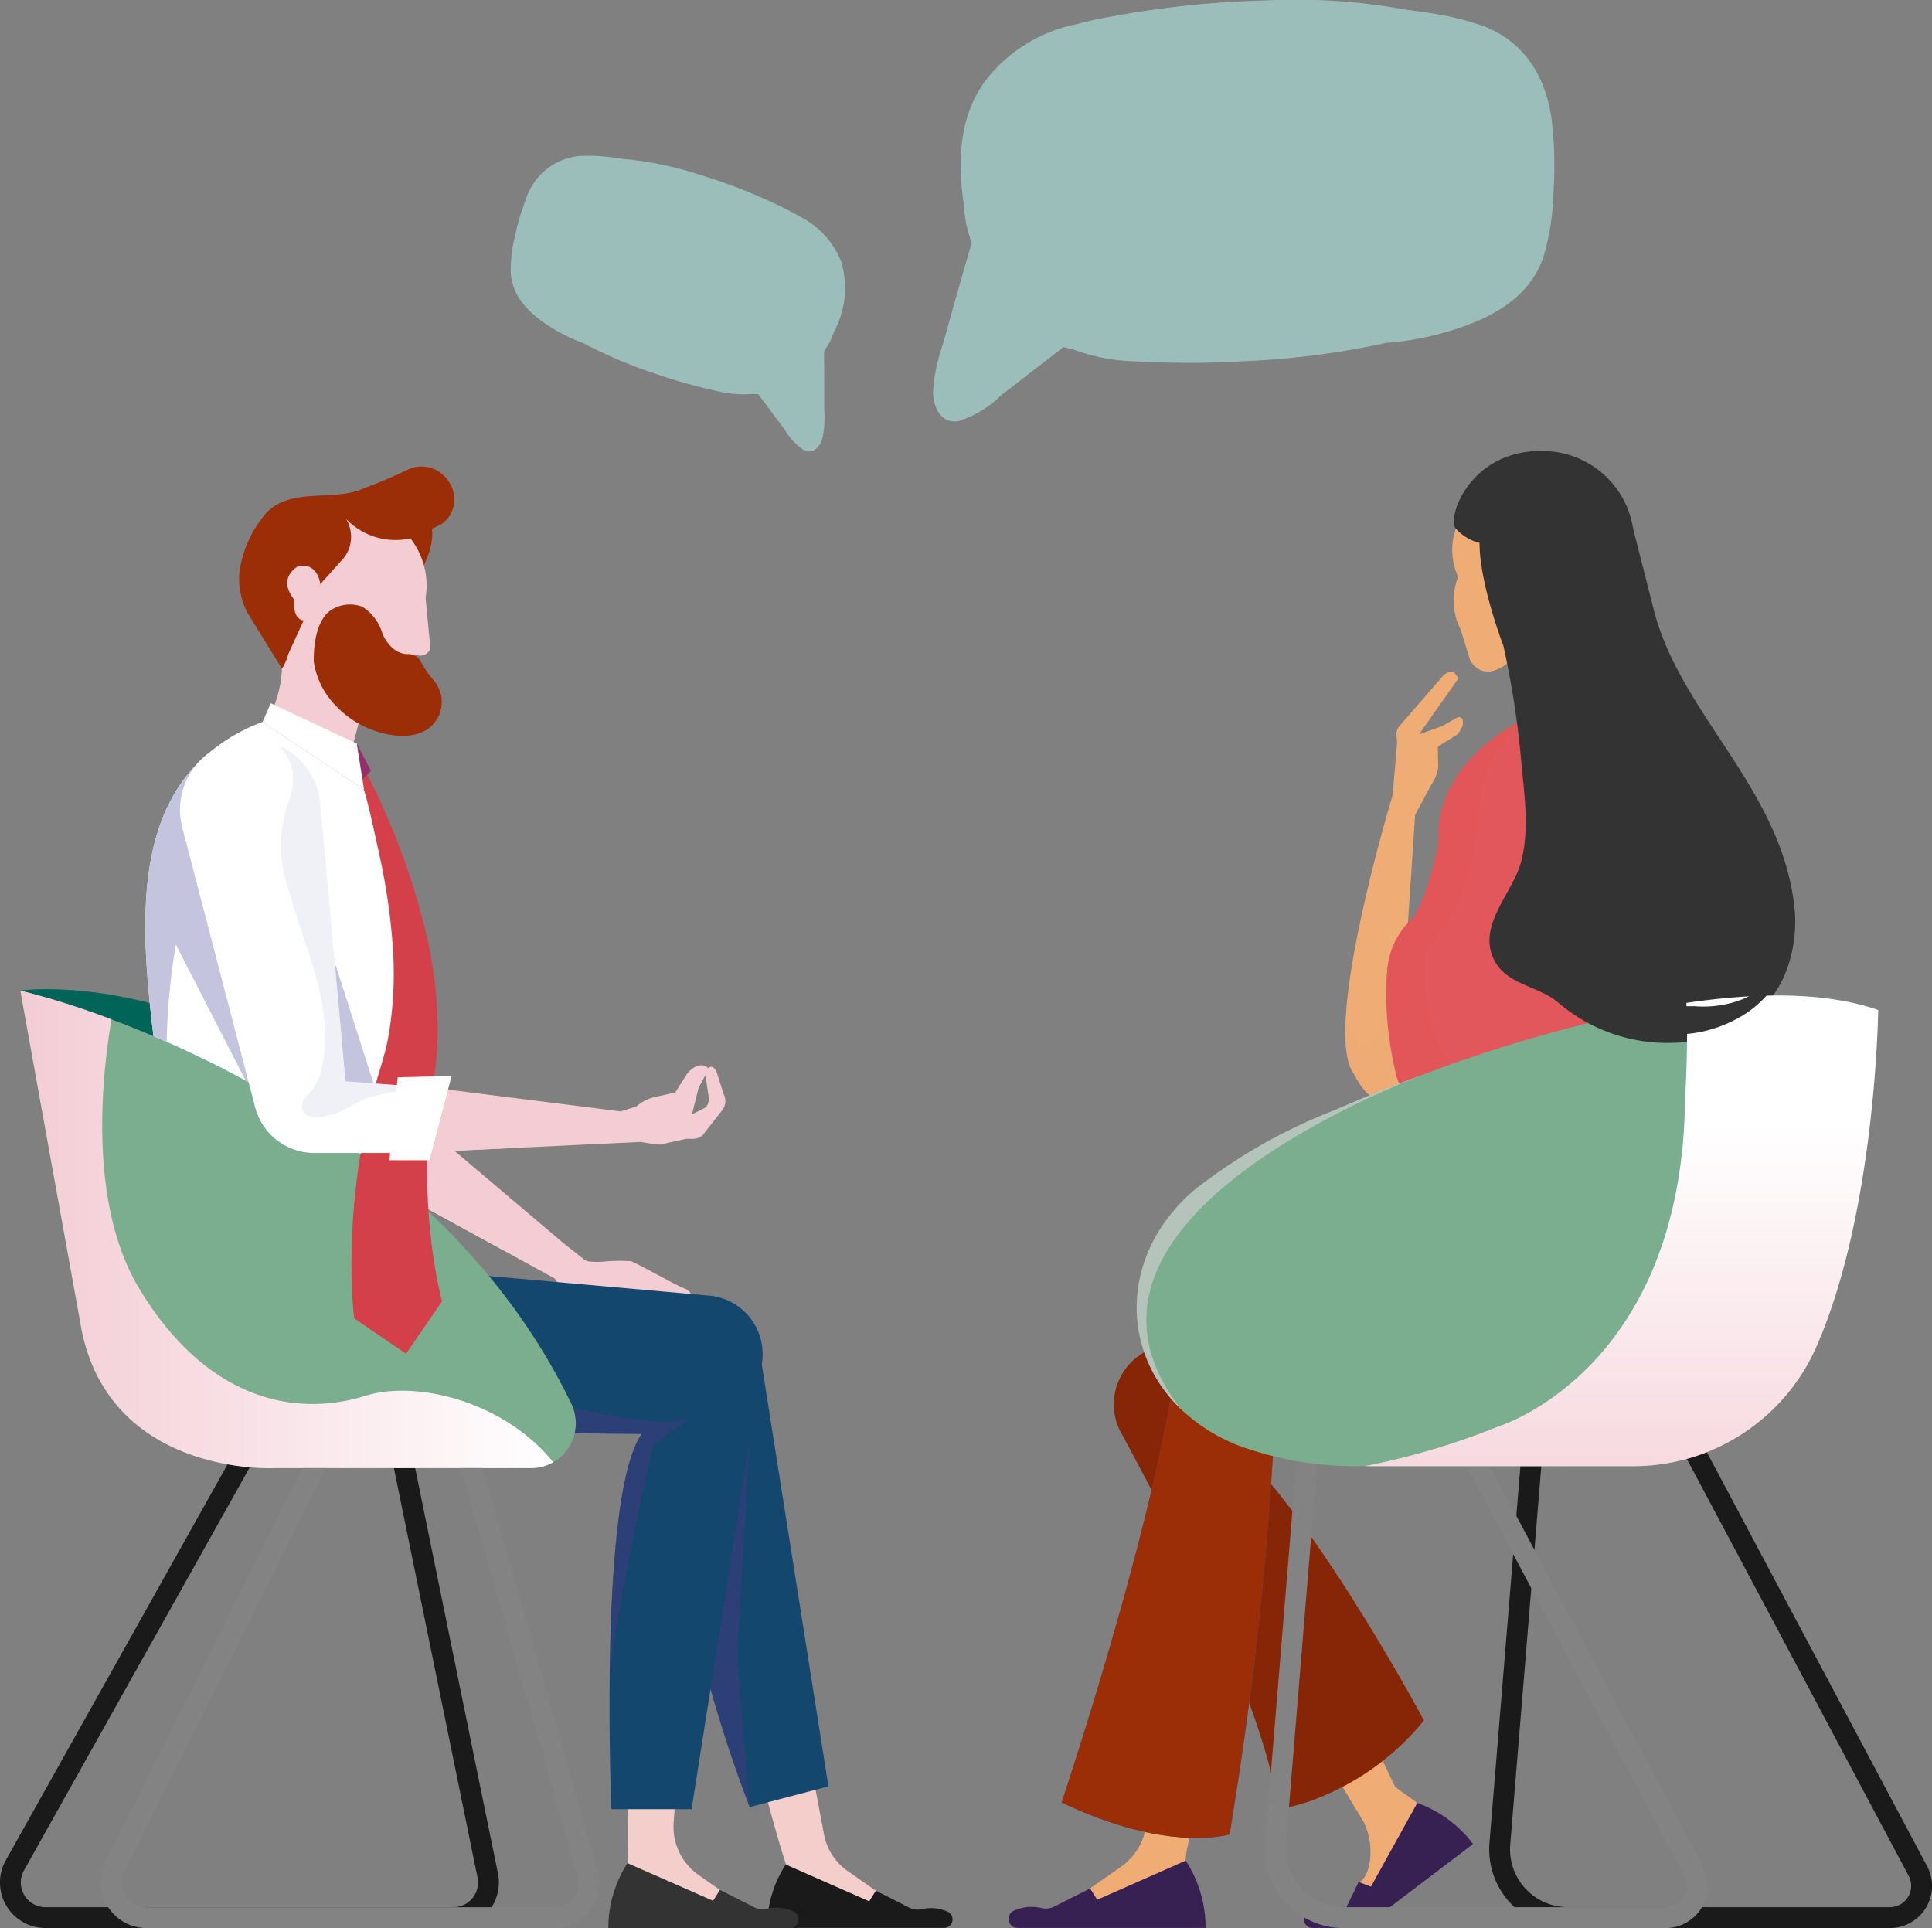 <?xml version="1.0" encoding="UTF-8"?> <svg xmlns="http://www.w3.org/2000/svg" xmlns:xlink="http://www.w3.org/1999/xlink" width="136.125" height="135.856" viewBox="0 0 136.125 135.856"><rect x="0" y="0" width="136.125" height="135.856" fill="#808080" stroke="none"/><defs><linearGradient id="linear-gradient" x1="139.504" y1="0.281" x2="139.504" y2="1.256" gradientUnits="objectBoundingBox"><stop offset="0" stop-color="#fff"></stop><stop offset="1" stop-color="#f3ccd4"></stop></linearGradient><linearGradient id="linear-gradient-2" x1="1" y1="0.5" x2="0" y2="0.5" xlink:href="#linear-gradient"></linearGradient></defs><g id="Group_8909" data-name="Group 8909" transform="translate(1895.218 1327)"><g id="Group_8905" data-name="Group 8905" transform="translate(-1829.478 -1327)"><path id="Path_10722" data-name="Path 10722" d="M332.482,50.832a12.441,12.441,0,0,1,.7-3.358q.491-1.789,1-3.572.495-1.744,1-3.484c-.036-.157-.072-.311-.107-.47-.066-.194-.128-.392-.178-.6a8.994,8.994,0,0,1-.239-1.645c-.451-3.028-.376-6.161,1.474-8.732a10.774,10.774,0,0,1,6.546-4.048c.775-.218,1.568-.376,2.343-.52A69.359,69.359,0,0,1,356,23.262a42.756,42.756,0,0,1,9.7.639c.411.053.822.111,1.232.177a20.886,20.886,0,0,1,4.4,1.019c3.019,1.2,4.459,3.836,4.783,6.964a28.239,28.239,0,0,1,.082,4.69,17.793,17.793,0,0,1-.7,4.562c-1.055,3.089-3.957,4.477-6.892,5.328a20.9,20.9,0,0,1-4.184.754,58.289,58.289,0,0,1-9.979,1.288,66.429,66.429,0,0,1-7.68.014,13.448,13.448,0,0,1-4.46-.861c-.212-.039-.422-.088-.63-.145l-4.386,3.391a7.711,7.711,0,0,1-2.961,1.816C333.02,53.146,332.5,51.906,332.482,50.832Z" transform="translate(-332.481 -23.235)" fill="#9cbeba"></path></g><g id="Group_8906" data-name="Group 8906" transform="translate(-1859.235 -1316.031)"><path id="Path_10723" data-name="Path 10723" d="M244.239,83.761a7.024,7.024,0,0,0,.128-1.932q0-1.047,0-2.094-.006-1.023-.02-2.046c.043-.08.086-.158.129-.24.065-.1.129-.194.187-.3a5.079,5.079,0,0,0,.379-.859,6.541,6.541,0,0,0,.517-4.972,6.08,6.08,0,0,0-2.949-3.19c-.389-.236-.8-.442-1.2-.637a39.152,39.152,0,0,0-5.8-2.281,24.149,24.149,0,0,0-5.373-1.118c-.232-.033-.464-.064-.7-.09a11.8,11.8,0,0,0-2.549-.111,4.407,4.407,0,0,0-3.653,3.065,15.942,15.942,0,0,0-.753,2.538,10.027,10.027,0,0,0-.306,2.588c.107,1.839,1.476,3.033,2.944,3.939a11.8,11.8,0,0,0,2.162,1.042,32.908,32.908,0,0,0,5.233,2.208,37.462,37.462,0,0,0,4.175,1.168,7.588,7.588,0,0,0,2.556.205c.121.011.243.016.364.016l1.874,2.507a4.352,4.352,0,0,0,1.336,1.435C243.6,84.938,244.069,84.343,244.239,83.761Z" transform="translate(-222.273 -63.859)" fill="#9cbeba"></path></g><g id="Group_8904" data-name="Group 8904" transform="translate(-1895.218 -1295.226)"><path id="Path_11276" data-name="Path 11276" d="M227.991,237.5h0Z" transform="translate(-133.78 -202.852)" fill="#efac75" opacity="0.5" style="mix-blend-mode: multiply;isolation: isolate"></path><path id="Path_11277" data-name="Path 11277" d="M207.148,204.691l.734-11.012,1.142-2.146a2.739,2.739,0,0,0,.484-1.214l-.027-1.457,1.337-.829s.57-.557.4-1.079a.255.255,0,0,0-.368-.142l-1.034.59-1.661.6,2.786-3.962-.37-.472a1,1,0,0,0-.758.346l-3.081,3.551a.945.945,0,0,0-.16.662l.042.413-.311,3.694.007.007c-.683,2.285-4.939,16.934-2.705,19.733.569,1.2,2.458,4.077,7.541,1l-3.718-2.055C207.212,210.424,207.566,205.029,207.148,204.691Z" transform="translate(-108.174 -168.028)" fill="#efac75"></path><path id="Path_11278" data-name="Path 11278" d="M208.7,382.93l5.829,9.633a4.9,4.9,0,0,1,.363,3.1c-.288,1.087-.726,1.109-.726,1.109l.427,1.615,1.381-1.049s5.981-3.467,2.322-6.136c-1.071-.781-1.23-.857-1.577-1.161l-4.01-8.384Z" transform="translate(-118.434 -295.935)" fill="#efac75"></path><path id="Path_11279" data-name="Path 11279" d="M208.943,408.6l-3.265,5.9-.866-.327-.892,1.83a1.336,1.336,0,0,1-.638.034,2.95,2.95,0,0,0-2.02.2.625.625,0,0,0,.3,1.171h3.526l3.354-2.547,4.429-3.366A8.592,8.592,0,0,0,208.943,408.6Z" transform="translate(-109.082 -313.334)" fill="#372052"></path><path id="Path_11280" data-name="Path 11280" d="M211.223,314.525c2.266,4.173,5.583,10.566,7.979,16.383a58.862,58.862,0,0,1,2.269,6.375c.211.751.378,1.465.5,2.133a13.65,13.65,0,0,1,.22,1.636,12.472,12.472,0,0,0,2.89-.786,18.282,18.282,0,0,0,7.479-5.477s-7.63-14.279-13.5-19.562l12.326-11.939-17.658,5.191a4.206,4.206,0,0,0-2.508,6.046Z" transform="translate(-132.23 -245.334)" fill="#872507"></path><path id="Path_11281" data-name="Path 11281" d="M115.231,367.6h22.692a2.965,2.965,0,0,0,2.617-4.357l-16.521-31.053-11.837-.74L109.705,361.6a5.545,5.545,0,0,0,5.526,6Zm7.878-34,16.135,30.329a1.5,1.5,0,0,1-1.322,2.2H115.231a4.077,4.077,0,0,1-4.063-4.41l2.359-28.717Z" transform="translate(-4.76 -263.518)" fill="#1a1a1a"></path><path id="Path_11282" data-name="Path 11282" d="M255.271,385.2l-2.153,10.172A4.3,4.3,0,0,1,251.376,398l-2.161,1.513-.645,1.562h1.755s6.1,1.036,5.628-3.522c-.128-1.244,3.376-12.358,3.376-12.358Z" transform="translate(-172.409 -298.223)" fill="#efac75"></path><path id="Path_11283" data-name="Path 11283" d="M266.624,420.08a8.7,8.7,0,0,1,1.4,4.738H254.77a.632.632,0,0,1-.306-1.185,2.982,2.982,0,0,1,2.044-.2,1.351,1.351,0,0,0,.86-.12l2.519-1.27.5.794Z" transform="translate(-183.08 -320.747)" fill="#372052"></path><path id="Path_11284" data-name="Path 11284" d="M188.136,283.41h-16l-.147,1.321c-.606,1.451-1.174,2.935-2.788,3.082l-17.756,3.962c-3.228,1.321-4.536,5.037-4.842,6.9-1.892,11.492-7.778,29.056-7.778,29.056,7.533,3.619,11.838,2.25,11.838,2.25a256.817,256.817,0,0,0,3.277-31.111h26.793a9.1,9.1,0,0,0,8.989-10.481A17.851,17.851,0,0,0,188.136,283.41Z" transform="translate(-64.021 -232.498)" fill="#465a90"></path><path id="Path_11285" data-name="Path 11285" d="M138.823,327.728c7.534,3.618,11.837,2.248,11.837,2.248l.364-2.384a247,247,0,0,0,2.913-28.724h26.793a9.1,9.1,0,0,0,8.988-10.482,17.835,17.835,0,0,0-1.581-4.977h-16l-.145,1.321c-.607,1.451-1.176,2.936-2.789,3.081l-17.756,3.962a7.846,7.846,0,0,0-3.985,4.153,11.236,11.236,0,0,0-.858,2.745C144.71,310.163,138.823,327.728,138.823,327.728Z" transform="translate(-64.023 -232.498)" fill="#9b2e07"></path><path id="Path_11286" data-name="Path 11286" d="M160.39,228.406c-2.732,1.934-9.18,1.864-12.456,1.685a8,8,0,0,1-5.444-2.565,7.039,7.039,0,0,1-.775-.992,1.062,1.062,0,0,1,.032-1.2,10.406,10.406,0,0,0,1.881-5.588,19.1,19.1,0,0,0-.91-6.6,21.67,21.67,0,0,0-1.209-3.114,6.536,6.536,0,0,1-1.045-.32,5.529,5.529,0,0,1-3.026-2.967c.214-.3.379-.523.461-.619,1.579-1.87,2.31-7.892,2.533-10.176a8.539,8.539,0,0,1,.379-1.8v0a3.793,3.793,0,0,1,1.136-1.7,4.183,4.183,0,0,1,2.028-.951c11.258-1.914,17.41,2.072,15.156,19.755a38.449,38.449,0,0,0-.625,5.456,14.263,14.263,0,0,0,2.471,7.669C163.1,227.669,160.39,228.406,160.39,228.406Z" transform="translate(-35.497 -172.868)" fill="#e2575b"></path><path id="Path_11287" data-name="Path 11287" d="M183.226,155.17a4.519,4.519,0,0,0,.167,3.4,4.441,4.441,0,0,0,.167,3.692l.67,2.166s.781,1.674,2.677.2l3.9-3.052-5.355-6.1Z" transform="translate(-80.651 -149.692)" fill="#efac75"></path><path id="Path_11288" data-name="Path 11288" d="M183.225,242.64a19.1,19.1,0,0,0-.91-6.6l2.113-9.515S187.478,239.306,183.225,242.64Z" transform="translate(-75.094 -195.766)" fill="#e2575b"></path><path id="Path_11289" data-name="Path 11289" d="M194.207,218.033a5.926,5.926,0,0,1-6.73,2.633,3.375,3.375,0,0,1-1.822-1.18,3.331,3.331,0,0,1-.669-1.4,22.94,22.94,0,0,1-.622-7.179,5.538,5.538,0,0,1,1.661-3.651c.748-.523,1.969-4.728,1.943-5.629-.162-5.23,4.945-7.974,5.89-8.438.1-.047.15-.071.15-.071l.006.082.009.126.4,5.92a23.366,23.366,0,0,1,1.893,8.949C196.45,212.075,195.707,215.858,194.207,218.033Z" transform="translate(-86.631 -174.194)" fill="#e2575b"></path><path id="Path_11290" data-name="Path 11290" d="M200.366,193.452c-.7.464-3.173,2.427-3.34,7.129a15.335,15.335,0,0,1-3.718,9.2s-.392,7.043,3.13,9l-4.44.836a3.331,3.331,0,0,1-.669-1.4,22.941,22.941,0,0,1-.622-7.179,5.539,5.539,0,0,1,1.661-3.651c.748-.523,1.969-4.728,1.943-5.629-.162-5.23,4.945-7.974,5.89-8.438.053,0,.1.006.156.012S200.48,193.376,200.366,193.452Z" transform="translate(-92.974 -174.322)" fill="#e2575b" opacity="0.5"></path><path id="Path_11291" data-name="Path 11291" d="M159.846,367.6h22.692a2.965,2.965,0,0,0,2.617-4.357l-16.521-31.053-11.837-.74L154.32,361.6a5.544,5.544,0,0,0,5.525,6Zm7.878-34,16.136,30.329a1.5,1.5,0,0,1-1.322,2.2H159.846a4.076,4.076,0,0,1-4.063-4.41l2.359-28.718Z" transform="translate(-65.182 -263.518)" fill="#838383"></path><path id="Path_11292" data-name="Path 11292" d="M172.635,249.042s-.164,14.188-4.352,23.72a14.1,14.1,0,0,1-12.905,8.423c-6.034,0-11.9-.006-17.8-.006-.361,0-.716,0-1.065-.006a23.969,23.969,0,0,1-8.9-1.426,12.468,12.468,0,0,1-4.053-2.533c-4.405-4.188-4.3-11.015.88-15.476a38.381,38.381,0,0,1,10-5.679s2.407-1.089,6.116-2.462c.018-.006.035-.015.053-.021a100.616,100.616,0,0,1,17.164-4.819c.452-.076.9-.15,1.356-.217C164.062,247.806,168.881,247.744,172.635,249.042Z" transform="translate(-40.302 -209.646)" fill="#7aae8f"></path><path id="Path_11293" data-name="Path 11293" d="M160.244,176.486a6.936,6.936,0,0,1-1.2,1.993,7.969,7.969,0,0,1-1.42,1.274,9.646,9.646,0,0,1-5.233,1.661,11.813,11.813,0,0,1-8.121-2.8c-1.374-1.227-3.692-1.242-4.578-3.085-1.154-2.395,1.3-4.643,1.9-6.789.628-2.248.255-4.766.041-7.061a64.02,64.02,0,0,0-1.265-8.238s-1.681-4.35-1.681-7.249a3.422,3.422,0,0,1-1.673-1.007c-.584-.684.663-4.561,4.564-5.339a7.323,7.323,0,0,1,1.849-.126,6.464,6.464,0,0,1,6.081,5.465s1.45,5.7,1.45,5.7c1.89,7.425,9,12.573,9.917,20.988A9.72,9.72,0,0,1,160.244,176.486Z" transform="translate(-34.441 -139.709)" fill="#333"></path><path id="Path_11294" data-name="Path 11294" d="M156.569,249.042s-.164,14.188-4.352,23.72a14.1,14.1,0,0,1-12.905,8.423H120.39l.056-.012a52.159,52.159,0,0,0,9.462-2.826c.892-.3,12.864-4.611,13.055-23.072,0,0,.235-3.578.091-6.736C148,247.806,152.815,247.744,156.569,249.042Z" transform="translate(-24.236 -209.646)" fill="url(#linear-gradient)" style="mix-blend-mode: multiply;isolation: isolate"></path><path id="Path_11295" data-name="Path 11295" d="M159.744,190.049a6.585,6.585,0,0,1-1.138,1.895,7.568,7.568,0,0,1-1.351,1.211,9.169,9.169,0,0,1-4.975,1.579,11.229,11.229,0,0,1-7.721-2.662c-1.306-1.166-3.51-1.18-4.353-2.933-1.1-2.277,1.236-4.414,1.808-6.454.6-2.138.243-4.532.039-6.714a60.831,60.831,0,0,0-1.2-7.833,24.753,24.753,0,0,1-1.6-6.893c0,1.777,1.094,4.126,1.827,5.8a35.743,35.743,0,0,1,3.269,11.519c.294,2.524-.155,4.986.423,7.509.468,2.041,1.268,4.289,3.137,5.437a11.541,11.541,0,0,0,5.57,1.232,7.588,7.588,0,0,0,3.42-.5C157.7,191.888,159.4,190.912,159.744,190.049Z" transform="translate(-34.094 -153.616)" fill="#333"></path><path id="Path_11296" data-name="Path 11296" d="M219.436,253.337c-.786.3-1.486.584-2.086.828a4.639,4.639,0,0,1-1.066-1.463c-.561-.7-.712-2.155-.614-3.97,1.854,4.569,2.579.185,2.815-2.087a28,28,0,0,0,.72,6A3.336,3.336,0,0,0,219.436,253.337Z" transform="translate(-120.85 -208.758)" fill="#efac75" opacity="0.5" style="mix-blend-mode: multiply;isolation: isolate"></path><path id="Path_11297" data-name="Path 11297" d="M356.521,266.782l12.788,10.837h0c.608.477,1.135.892,1.393,1.1a.748.748,0,0,0,.4.16,5.873,5.873,0,0,0,.89.016,11.927,11.927,0,0,1,2.027-.04c.315.079,3.233,1.725,3.765,1.922s.643.655.112.754a6.6,6.6,0,0,1-2.053-.475l-.209-.075h0v0a.47.47,0,0,1-.414.626,3.921,3.921,0,0,1-1.751-.394,1.878,1.878,0,0,0-.669.059,2.927,2.927,0,0,1-2.224.1c-.807-.453-1.7-.846-1.9-1.26a.219.219,0,0,0-.046-.052l-12.11-6.632Z" transform="translate(-329.569 -221.761)" fill="#f3ccd4"></path><path id="Path_11298" data-name="Path 11298" d="M394.011,278.952l.859-5.033,2.6,5.2,3.31,3.538Z" transform="translate(-365.389 -226.37)" fill="#f3ccd4" style="mix-blend-mode: multiply;isolation: isolate"></path><path id="Path_11299" data-name="Path 11299" d="M322.052,388.478l1.763,9.352a4.052,4.052,0,0,0,1.659,2.57l1.993,1.395.608,1.472h-1.653a4.654,4.654,0,0,1-5.281-3.318c-1.043-3.128-3.128-11.47-3.128-11.47Z" transform="translate(-265.756 -300.341)" fill="#f4ceca"></path><path id="Path_11300" data-name="Path 11300" d="M305.763,420.853a8.2,8.2,0,0,0-1.317,4.464h12.485a.6.6,0,0,0,.288-1.116,2.806,2.806,0,0,0-1.925-.191,1.271,1.271,0,0,1-.81-.113l-2.373-1.2-.467.748Z" transform="translate(-250.401 -321.246)" fill="#1a1a1a"></path><path id="Path_11301" data-name="Path 11301" d="M340.09,349.657l-5.552,1.461,0-.009a97.844,97.844,0,0,1-3.761-12.185c-1.116-4.731-1.937-10.075-1.5-14.543l5.99-5.26Z" transform="translate(-281.721 -255.557)" fill="#13476d"></path><path id="Path_11302" data-name="Path 11302" d="M347.715,351.249l.876,10.52,0-.009a97.824,97.824,0,0,1-3.761-12.185l3.764-13.959Z" transform="translate(-295.775 -266.208)" fill="#493882" opacity="0.5" style="mix-blend-mode: multiply;isolation: isolate"></path><path id="Path_11303" data-name="Path 11303" d="M353.008,387.391l-.668,8.883a4.152,4.152,0,0,0,1.759,3.712l1.491,1.043.623,1.508h-1.694s-5.885,1-5.431-3.4c.124-1.2-.085-11.747-.085-11.747Z" transform="translate(-304.875 -299.639)" fill="#f4ceca"></path><path id="Path_11304" data-name="Path 11304" d="M336.458,420.58a8.4,8.4,0,0,0-1.349,4.572H347.9a.61.61,0,0,0,.3-1.144,2.875,2.875,0,0,0-1.972-.2,1.305,1.305,0,0,1-.83-.116l-2.43-1.226-.479.766Z" transform="translate(-292.246 -321.07)" fill="#333"></path><path id="Path_11305" data-name="Path 11305" d="M351.677,313.368l14.329.121,9.962.084c-1.711,2.4-2.179,10.32-2.26,16.872-.063,5.222.118,9.575.118,9.575h5.65l1.979-12.543,2.977-18.877a4.138,4.138,0,0,0-3.722-4.769l-17.161-1.526-6.748-.6-14.4,1.384C340.807,312.6,351.677,313.368,351.677,313.368Z" transform="translate(-330.749 -244.312)" fill="#13476d"></path><path id="Path_11306" data-name="Path 11306" d="M410.215,154.351s.452,1.091-.64,3.14l-1.649-2.956Z" transform="translate(-379.847 -149.163)" fill="#9b2e06"></path><path id="Path_11307" data-name="Path 11307" d="M408.479,162.038c-1.02,3.946,2.84,5.988,2.84,5.988,2.928,1.572,4.882-3.605,4.882-3.605a.77.77,0,0,0,1.061-.424l-.338-3.565a5.421,5.421,0,0,0-1.483-4.669Z" transform="translate(-386.936 -150.074)" fill="#f3ccd4"></path><path id="Path_11308" data-name="Path 11308" d="M423.252,154.37l-2.741,10.956-.243.974-1.131,4.356-4.965-3.36-.5-.34s1.645-3.241.657-5.121a8.287,8.287,0,0,1-.713-1.885h0a2.013,2.013,0,0,1-.034-.737l.257-1.794a4.3,4.3,0,0,1,1.586-2.761l2.35-1.861a4.684,4.684,0,0,1,5.037,1.12Z" transform="translate(-394.788 -147.961)" fill="#f3ccd4"></path><path id="Path_11309" data-name="Path 11309" d="M427.64,179.535l-.243.974-1.131,4.356L421.3,181.5l2.773-1.155c-1.558-2.161.39-5.857.39-5.857Z" transform="translate(-401.917 -162.169)" fill="#f3ccd4" opacity="0.8" style="mix-blend-mode: multiply;isolation: isolate"></path><path id="Path_11310" data-name="Path 11310" d="M414.992,177.7a2.324,2.324,0,0,1-1.442,1.593,3.764,3.764,0,0,1-1.627.187,6.787,6.787,0,0,1-4.272-2.055,5.634,5.634,0,0,1-1.6-3.157c-.012-1.933.45-2.966,1.034-3.5a2.441,2.441,0,0,1,2.4-.362,3.368,3.368,0,0,1,1.4,1.867s.531,1.433,1.764,1.465a.965.965,0,0,1,.9.456,7.887,7.887,0,0,0,.965,1.411h0A2.316,2.316,0,0,1,414.992,177.7Z" transform="translate(-383.943 -159.421)" fill="#9b2e06"></path><path id="Path_11311" data-name="Path 11311" d="M418.722,145.405a2.205,2.205,0,0,0-.455-1.668,2.269,2.269,0,0,0-2.658-.776,39.808,39.808,0,0,1-3.676,1.555c-2.066.675-5.044-.207-6.58,1.747a7.963,7.963,0,0,0-1.742,3.989,5.08,5.08,0,0,0,.649,3l2.349,3.8c1.052-1.692.158-2.914.214-4.155a7.382,7.382,0,0,0-.389-1.833c-.1-.5.024-.982.609-1.01,0,0,.626-.138.774.732,0,0,.36,1.189,1.485.319l1.444-1.612a2.432,2.432,0,0,0,.383-2.992,4.818,4.818,0,0,0,4.572,1.36l1.751-.8A1.975,1.975,0,0,0,418.722,145.405Z" transform="translate(-386.741 -141.709)" fill="#9b2e06"></path><path id="Path_11312" data-name="Path 11312" d="M433.49,163.254l-2.463,5.377-.779-4.873-.025-2.139,2.4.08Z" transform="translate(-410.928 -153.856)" fill="#9b2e06"></path><path id="Path_11313" data-name="Path 11313" d="M431.533,166.407c-1.025,0-.8-1.467-.8-1.467-1.281-1.6.274-2.379.274-2.379,1.418-.275,1.55,1.28,1.55,1.28l-.525,1.618Z" transform="translate(-409.99 -154.443)" fill="#f3ccd4"></path><path id="Path_11314" data-name="Path 11314" d="M445.042,246.852s6.721-1,15.884,3.336l-1.666,6Z" transform="translate(-443.615 -208.828)" fill="#006459"></path><path id="Path_11315" data-name="Path 11315" d="M397.9,370.766h28.736a3.208,3.208,0,0,0,3.143-3.849l-6.058-29.658-1.438.293,6.058,29.658a1.74,1.74,0,0,1-1.7,2.088H397.9a1.74,1.74,0,0,1-1.518-2.59l16.6-29.639-1.28-.717-16.6,29.639a3.207,3.207,0,0,0,2.8,4.774Z" transform="translate(-394.694 -266.684)" fill="#1a1a1a"></path><path id="Path_11316" data-name="Path 11316" d="M430.3,212.135c-.131,4.936-3.182,9.6-3.182,14.6V231.9l-11.51,1.414-2.893-.03c2.288-10.668-5.809-28.48,2.253-36.747a12.692,12.692,0,0,1,4.6-2.94s7.147,4.78,7.147,4.783C430.173,202.794,430.448,206.367,430.3,212.135Z" transform="translate(-401.061 -174.507)" fill="#fff"></path><path id="Path_11317" data-name="Path 11317" d="M379.389,247.033l4.341,24.036c2.17,10.216,13.569,9.615,13.569,9.615h18.083a3.153,3.153,0,0,0,1.555-.413,3.1,3.1,0,0,0,1.115-1.066,3.163,3.163,0,0,0,.168-3.049c-7.664-15.857-23.51-23.759-32.409-27.091A56.569,56.569,0,0,0,379.389,247.033Z" transform="translate(-377.961 -209.009)" fill="#7aae8f"></path><path id="Path_11318" data-name="Path 11318" d="M406.907,202.949s.3.541.759,1.505,1.09,2.361,1.745,4.086a46.5,46.5,0,0,1,1.854,6.067,29.392,29.392,0,0,1,.8,7.439,19.68,19.68,0,0,1-.162,1.981q-.126.91-.25,1.811c-.1.609-.121,1.128-.178,1.674l-.037.4-.023.413q-.023.411-.046.815c-.034.538-.028,1.071-.045,1.588s.009,1.026.011,1.518q.031.738.06,1.434c.035.462.061.908.1,1.334.08.853.17,1.63.271,2.311s.2,1.271.3,1.746.177.839.234,1.076l.066.257a.5.5,0,0,0,.018.054l-2.539,3.7-3.65-2.486-.022-.164c-.009-.086-.022-.215-.039-.382-.029-.323-.066-.784-.091-1.358s-.046-1.266-.044-2.055.027-1.673.079-2.633c.027-.48.071-.979.108-1.495q.081-.771.168-1.591c.077-.544.143-1.1.235-1.671s.183-1.148.306-1.732l.182-.883.092-.446.111-.457c.152-.6.292-1.252.467-1.8l.5-1.7a15.962,15.962,0,0,0,.373-1.6,26.446,26.446,0,0,0,.252-6.717,44.483,44.483,0,0,0-.91-6c-.385-1.751-.765-3.529-1.074-4.534a13.317,13.317,0,0,1-.365-1.315Z" transform="translate(-381.235 -180.544)" fill="#d3404a"></path><path id="Path_11319" data-name="Path 11319" d="M420.137,197.91l1,1.916-.719.722Z" transform="translate(-395.002 -177.29)" fill="#943068"></path><path id="Path_11320" data-name="Path 11320" d="M419.347,237.607l3.263,10.178h-3.068Z" transform="translate(-396.195 -202.923)" fill="#c4c4df" style="mix-blend-mode: multiply;isolation: isolate"></path><path id="Path_11321" data-name="Path 11321" d="M422.077,189.892l-.572,1.314,7.149,4.781-.515-3.255Z" transform="translate(-403.003 -172.113)" fill="#fff"></path><path id="Path_11322" data-name="Path 11322" d="M349.641,268.073l1.536-4.618.292.021,13.226,1.667,1.1-.343a2.982,2.982,0,0,1,1.262-.659l1.482-.329.851-1.345s.782-.988,1.482-.371c0,0,.288-.329.576.247l.494,1.564a1.067,1.067,0,0,1-.123,1.194l-1.358,1.729a1.032,1.032,0,0,1-.7.247h-.453l-1.853.411a13.031,13.031,0,0,1-1.335-.192Zm21.065-3.218a1.09,1.09,0,0,0,.206-.618l-.247-1.647-.48.892-.467,1.866Z" transform="translate(-320.963 -218.605)" fill="#f3ccd4"></path><path id="Path_11323" data-name="Path 11323" d="M383.9,247.033l4.341,24.036c2.17,10.216,13.569,9.615,13.569,9.615h18.083a3.153,3.153,0,0,0,1.555-.413c-3.433-4.26-9.6-5.821-13.251-4.679-4.624,1.445-10.982.578-15.895-7.514-3.569-5.878-2.717-14.65-1.98-19.013A56.565,56.565,0,0,0,383.9,247.033Z" transform="translate(-382.467 -209.009)" fill="url(#linear-gradient-2)" style="mix-blend-mode: multiply;isolation: isolate"></path><path id="Path_11324" data-name="Path 11324" d="M356.729,331.828a3.156,3.156,0,0,0-.113-1.788c3.337.753,7.022,1.353,8.266.7l-2.6,1.879s-2.153,9.083-3.081,16.126c.081-6.552.549-14.473,2.26-16.872Z" transform="translate(-316.241 -262.607)" fill="#493882" opacity="0.5" style="mix-blend-mode: multiply;isolation: isolate"></path><path id="Path_11325" data-name="Path 11325" d="M390.1,271.029l1.57-4.5.237.56c.5.951,2.124,2.651,5.574,3.6Z" transform="translate(-360.702 -221.595)" fill="#f3ccd4" style="mix-blend-mode: multiply;isolation: isolate"></path><path id="Path_11326" data-name="Path 11326" d="M450.522,224.24l-4.923-9.593a47.847,47.847,0,0,0-.647,6.859q-.473-.208-.932-.4c-.9-7.434-1.278-14.723,3.093-19.205l3.974,22.651C450.9,224.444,450.71,224.342,450.522,224.24Z" transform="translate(-433.21 -179.865)" fill="#c4c4df" style="mix-blend-mode: multiply;isolation: isolate"></path><path id="Path_11327" data-name="Path 11327" d="M420.285,221.194l-1.779-19.581a4.951,4.951,0,1,0-9.763,1.522l.006.035,5.169,19.847a4.311,4.311,0,0,0,4.17,3.223h6.532l1.536-4.618Z" transform="translate(-395.941 -176.772)" fill="#fff"></path><path id="Path_11328" data-name="Path 11328" d="M418.609,222.462c-6.359.447-4.988,1.511-7.744,2.037-1.534.292-1.9-.8-1.022-1.607,1.5-1.379,1.23-5.084.876-6.794-.494-2.388-1.613-5.181-2.265-7.524a9.271,9.271,0,0,1,.021-6.382,3.563,3.563,0,0,0-.675-3.816,4.958,4.958,0,0,1,2.867,4.056l1.779,19.581Z" transform="translate(-388.103 -177.591)" fill="#cbcce5" opacity="0.3"></path><path id="Path_11329" data-name="Path 11329" d="M404.673,264.1l-.584,5.844h2.825L408.472,264Z" transform="translate(-376.651 -219.964)" fill="#fff"></path><path id="Path_11330" data-name="Path 11330" d="M231.116,263.761c-3.71,1.374-6.116,2.462-6.116,2.462a38.378,38.378,0,0,0-10,5.679c-5.18,4.461-5.286,11.288-.88,15.476C204.875,275.621,223.94,266.623,231.116,263.761Z" transform="translate(-130.871 -219.81)" fill="#efdae8" opacity="0.5" style="mix-blend-mode: screen;isolation: isolate"></path><path id="Path_11331" data-name="Path 11331" d="M388.938,342.014h1.641l-14.211,28.422a1.74,1.74,0,0,0,1.556,2.518h28.7a1.739,1.739,0,0,0,1.673-2.218l-8.213-28.722h1.526l8.1,28.318a3.207,3.207,0,0,1-3.084,4.089h-28.7a3.207,3.207,0,0,1-2.868-4.642Z" transform="translate(-367.606 -270.339)" fill="#838383"></path></g></g></svg> 